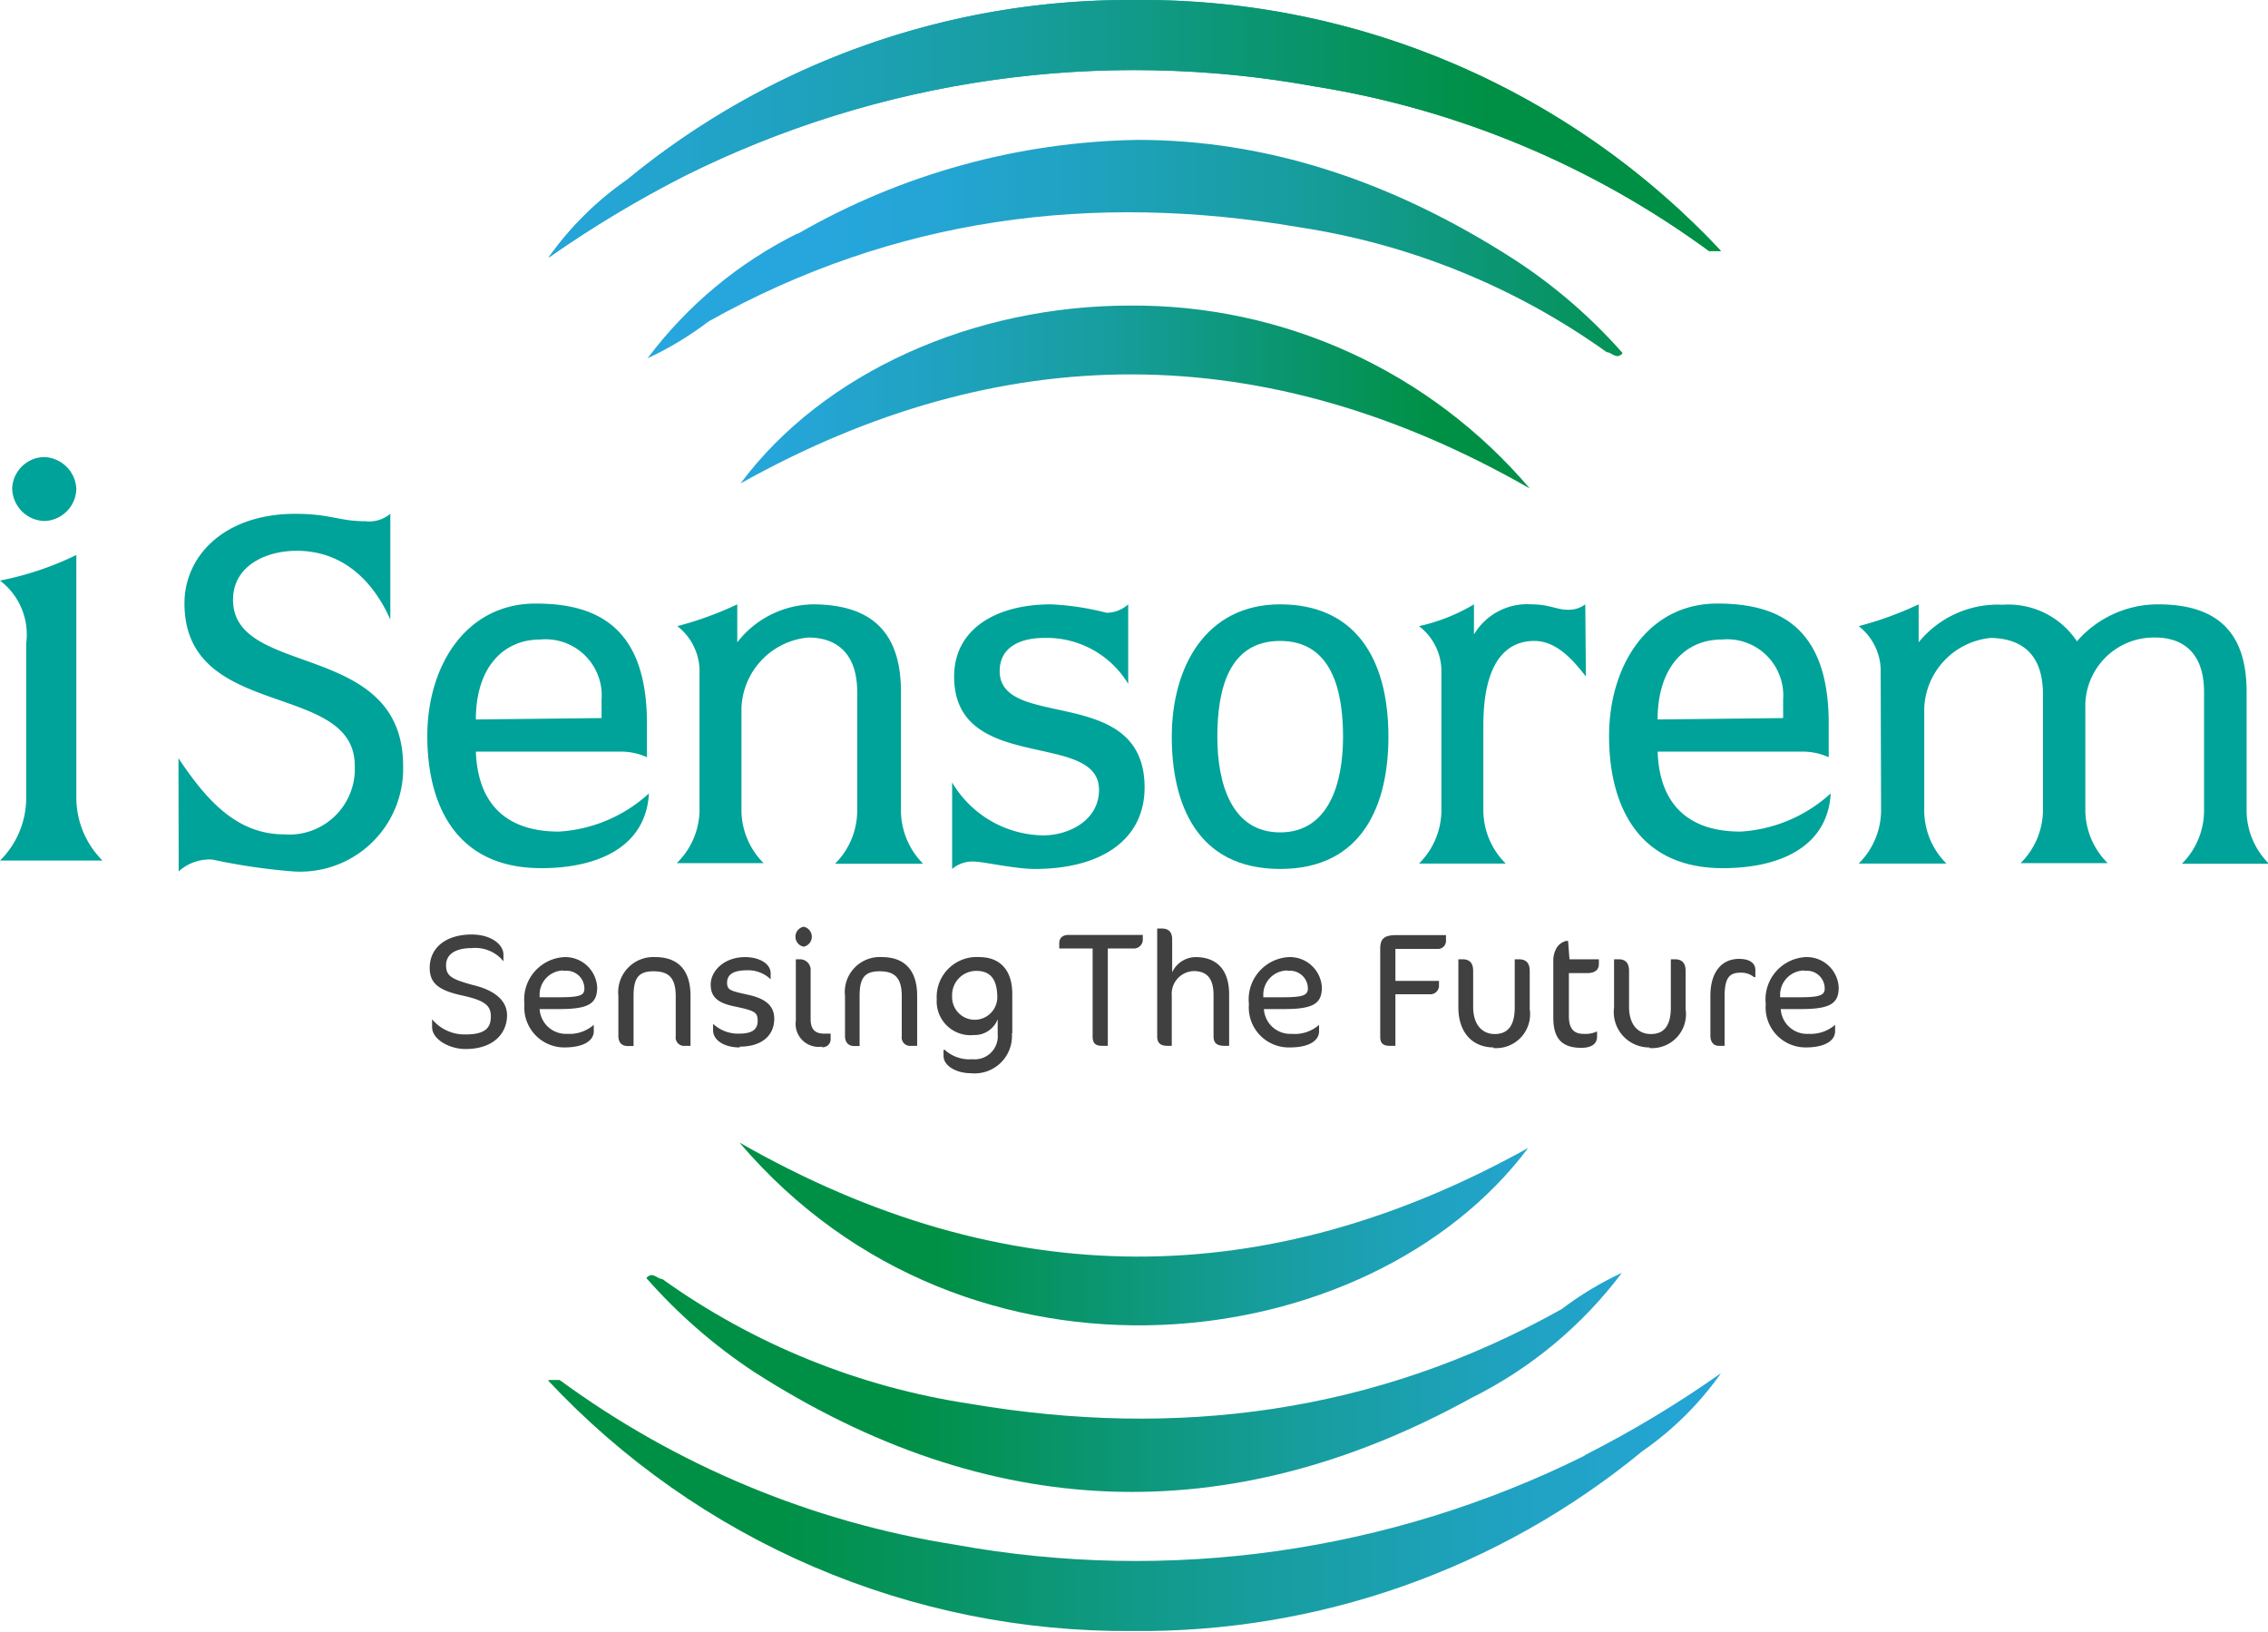 <svg xmlns="http://www.w3.org/2000/svg" xmlns:xlink="http://www.w3.org/1999/xlink" viewBox="0 0 113.48 81.68"><defs><style>.cls-1{fill:url(#linear-gradient);}.cls-2{fill:none;}.cls-3{clip-path:url(#clip-path);}.cls-4{fill:url(#linear-gradient-3);}.cls-5{clip-path:url(#clip-path-2);}.cls-6{fill:url(#linear-gradient-4);}.cls-7{clip-path:url(#clip-path-3);}.cls-8{fill:url(#linear-gradient-5);}.cls-9{clip-path:url(#clip-path-4);}.cls-10{fill:url(#linear-gradient-6);}.cls-11{clip-path:url(#clip-path-5);}.cls-12{fill:url(#linear-gradient-7);}.cls-13{clip-path:url(#clip-path-6);}.cls-14{fill:url(#linear-gradient-8);}.cls-15{fill:#00a399;}.cls-16{fill:#404041;}</style><linearGradient id="linear-gradient" x1="27.44" y1="6.44" x2="86.11" y2="6.44" gradientUnits="userSpaceOnUse"><stop offset="0" stop-color="#26a6dd"/><stop offset="0.11" stop-color="#24a5d5"/><stop offset="0.28" stop-color="#1fa2bf"/><stop offset="0.49" stop-color="#169d9c"/><stop offset="0.72" stop-color="#09956b"/><stop offset="0.89" stop-color="#009045"/><stop offset="1" stop-color="#009045"/></linearGradient><clipPath id="clip-path"><path class="cls-1" d="M31.37,9a16,16,0,0,0-3.93,3.9,56.73,56.73,0,0,1,6.8-4.09A50.42,50.42,0,0,1,65.76,4.32a45.49,45.49,0,0,1,19.75,8.24l.6,0A39.64,39.64,0,0,0,56.9,0h-.35A39.51,39.51,0,0,0,31.37,9"/></clipPath><linearGradient id="linear-gradient-3" x1="-1894.46" y1="2240.66" x2="-1894.04" y2="2240.66" gradientTransform="matrix(136.73, 0, 0, -136.73, 259051.93, 306364.93)" xlink:href="#linear-gradient"/><clipPath id="clip-path-2"><path class="cls-2" d="M39.93,11.67a21.07,21.07,0,0,0-7.53,6.26,16.73,16.73,0,0,0,3.06-1.85C44.74,10.89,54.66,9.6,65,11.37a35.62,35.62,0,0,1,15.39,6.25c.25,0,.49.41.8.05A26.41,26.41,0,0,0,75.79,13q-9.3-6-18.86-6a35.17,35.17,0,0,0-17,4.69"/></clipPath><linearGradient id="linear-gradient-4" x1="-1892.1" y1="2243.49" x2="-1891.67" y2="2243.49" gradientTransform="matrix(113.74, 0, 0, -113.74, 215248.07, 255197.62)" xlink:href="#linear-gradient"/><clipPath id="clip-path-3"><path class="cls-2" d="M37.07,24.18c13-7.26,26.17-7.35,39.47.26a26,26,0,0,0-20-9.15c-7.84,0-15.34,3.34-19.48,8.89"/></clipPath><linearGradient id="linear-gradient-5" x1="-1888.76" y1="2247.51" x2="-1888.33" y2="2247.51" gradientTransform="matrix(91.97, 0, 0, -91.97, 173744.71, 206721.59)" xlink:href="#linear-gradient"/><clipPath id="clip-path-4"><path class="cls-2" d="M79.3,72.83a50.49,50.49,0,0,1-31.52,4.46A45.45,45.45,0,0,1,28,69.05l-.6,0A39.62,39.62,0,0,0,56.65,81.61a39.53,39.53,0,0,0,25.53-9,15.83,15.83,0,0,0,3.93-3.9,54.9,54.9,0,0,1-6.81,4.1"/></clipPath><linearGradient id="linear-gradient-6" x1="-1917.92" y1="2212.63" x2="-1917.49" y2="2212.63" gradientTransform="matrix(-136.73, 0, 0, 136.73, -262144.89, -302450.97)" xlink:href="#linear-gradient"/><clipPath id="clip-path-5"><path class="cls-2" d="M78.09,65.53C68.81,70.72,58.88,72,48.53,70.24A35.57,35.57,0,0,1,33.14,64c-.26,0-.49-.41-.8-.05a26.93,26.93,0,0,0,5.41,4.71c11.69,7.49,23.69,8,35.87,1.29a21.26,21.26,0,0,0,7.53-6.26,16.4,16.4,0,0,0-3.06,1.85"/></clipPath><linearGradient id="linear-gradient-7" x1="-1920.29" y1="2209.81" x2="-1919.86" y2="2209.81" gradientTransform="matrix(-113.75, 0, 0, 113.75, -218344.74, -251288.02)" xlink:href="#linear-gradient"/><clipPath id="clip-path-6"><path class="cls-2" d="M76.48,57.43C63.43,64.69,50.31,64.78,37,57.17c11.41,13.4,31.55,10.85,39.47.26"/></clipPath><linearGradient id="linear-gradient-8" x1="-1923.62" y1="2205.86" x2="-1923.19" y2="2205.86" gradientTransform="matrix(-91.97, 0, 0, 91.97, -176833.94, -202803.28)" xlink:href="#linear-gradient"/></defs><g id="Layer_2" data-name="Layer 2"><g id="Layer_1-2" data-name="Layer 1"><path class="cls-1" d="M31.37,9a16,16,0,0,0-3.93,3.9,56.73,56.73,0,0,1,6.8-4.09A50.42,50.42,0,0,1,65.76,4.32a45.49,45.49,0,0,1,19.75,8.24l.6,0A39.64,39.64,0,0,0,56.9,0h-.35A39.51,39.51,0,0,0,31.37,9"/><g class="cls-3"><rect class="cls-4" x="27.44" width="58.68" height="12.87"/></g><g class="cls-5"><rect class="cls-6" x="32.4" y="6.98" width="48.81" height="11.04"/></g><g class="cls-7"><rect class="cls-8" x="37.07" y="15.29" width="39.47" height="9.14"/></g><g class="cls-9"><rect class="cls-10" x="27.44" y="68.73" width="58.68" height="12.95"/></g><g class="cls-11"><rect class="cls-12" x="32.34" y="63.58" width="48.81" height="13.03"/></g><g class="cls-13"><rect class="cls-14" x="37.01" y="57.17" width="39.47" height="13.4"/></g><path class="cls-15" d="M8.93,37.94c1.39,2.08,2.9,3.81,5.3,3.81a3.28,3.28,0,0,0,3.52-3.44c0-4.26-8.52-2.23-8.52-8.12,0-2.38,2-4.48,5.55-4.48,1.75,0,2.17.37,3.49.37a1.66,1.66,0,0,0,1.26-.37V31c-.89-2-2.43-3.44-4.68-3.44-1.58,0-3.19.77-3.19,2.45,0,3.94,8.51,2,8.51,8.32a5.15,5.15,0,0,1-5.54,5.27,30.15,30.15,0,0,1-4-.59,2.31,2.31,0,0,0-1.69.59Z"/><path class="cls-15" d="M23.81,37.61c.1,2.63,1.53,4,4.16,4a7.32,7.32,0,0,0,4.5-1.91c-.15,2.68-2.55,3.74-5.39,3.74-4.36,0-5.7-3.29-5.7-6.61,0-3.51,1.93-6.63,5.42-6.63,3,0,5.57,1.11,5.57,6v1.69a3.13,3.13,0,0,0-1.18-.28Zm6.29-1.68V35a2.81,2.81,0,0,0-3.07-3c-1.86,0-3.22,1.41-3.22,4Z"/><path class="cls-15" d="M35,33.46a2.87,2.87,0,0,0-1.11-2.13,17.2,17.2,0,0,0,3-1.09v1.9a4.89,4.89,0,0,1,3.76-1.9c3,0,4.43,1.43,4.43,4.38v6a3.8,3.8,0,0,0,1.11,2.6H41.78a3.76,3.76,0,0,0,1.11-2.6v-6c0-1.9-1-2.72-2.45-2.72a3.68,3.68,0,0,0-3.34,3.52v5.17a3.76,3.76,0,0,0,1.11,2.6H33.86A3.76,3.76,0,0,0,35,40.61Z"/><path class="cls-15" d="M56.45,34.22a4.76,4.76,0,0,0-4.2-2.3c-1.22,0-2.23.47-2.23,1.66,0,3,7.25.62,7.25,5.82,0,2.64-2.2,4.08-5.49,4.08-1,0-2.6-.37-3.05-.37a1.57,1.57,0,0,0-1.09.37V39.15A5.38,5.38,0,0,0,52.2,41.8c1.28,0,2.79-.75,2.79-2.28,0-3-7.25-.77-7.25-5.67,0-2.35,2.06-3.61,4.85-3.61a13.53,13.53,0,0,1,2.77.42,1.62,1.62,0,0,0,1.09-.42Z"/><path class="cls-15" d="M64.05,30.24c3.71,0,5.42,2.65,5.42,6.63,0,3.32-1.24,6.61-5.42,6.61s-5.42-3.29-5.42-6.61c0-3.51,1.71-6.63,5.42-6.63m0,11.41c2.43,0,3.15-2.45,3.15-4.78s-.57-4.8-3.15-4.8-3.14,2.45-3.14,4.8.72,4.78,3.14,4.78"/><path class="cls-15" d="M79.35,33.85c-.6-.77-1.44-1.78-2.58-1.78-1,0-2.55.54-2.55,4.23v4.31a3.77,3.77,0,0,0,1.12,2.6H71a3.77,3.77,0,0,0,1.12-2.6V33.46A2.85,2.85,0,0,0,71,31.33a9.25,9.25,0,0,0,2.75-1.09v1.51h0a3.09,3.09,0,0,1,2.89-1.51c.85,0,1.27.27,1.79.27a1.39,1.39,0,0,0,.89-.27Z"/><path class="cls-15" d="M82.94,37.61c.09,2.63,1.53,4,4.15,4a7.34,7.34,0,0,0,4.51-1.91c-.15,2.68-2.55,3.74-5.4,3.74-4.35,0-5.69-3.29-5.69-6.61,0-3.51,1.93-6.63,5.42-6.63,3,0,5.57,1.11,5.57,6v1.69a3.19,3.19,0,0,0-1.19-.28Zm6.28-1.68V35a2.81,2.81,0,0,0-3.07-3c-1.85,0-3.21,1.41-3.21,4Z"/><path class="cls-15" d="M94.1,33.46A2.85,2.85,0,0,0,93,31.33a17.2,17.2,0,0,0,3-1.09v1.9a5.1,5.1,0,0,1,4.21-1.88,4.11,4.11,0,0,1,3.71,1.83,5.37,5.37,0,0,1,4.06-1.85c3,0,4.43,1.43,4.43,4.38v6a3.77,3.77,0,0,0,1.12,2.6h-4.36a3.76,3.76,0,0,0,1.11-2.6v-6c0-1.9-1-2.72-2.45-2.72a3.43,3.43,0,0,0-3.49,3.52v5.17a3.77,3.77,0,0,0,1.12,2.6h-4.36a3.77,3.77,0,0,0,1.12-2.6V34.74c0-2.08-1.14-2.79-2.6-2.82a3.68,3.68,0,0,0-3.34,3.52v5.17a3.76,3.76,0,0,0,1.11,2.6H93a3.77,3.77,0,0,0,1.12-2.6Z"/><path class="cls-15" d="M1.31,32.2A3.39,3.39,0,0,0,0,29.05a15.59,15.59,0,0,0,3.82-1.28V40a4.46,4.46,0,0,0,1.31,3.06H0A4.41,4.41,0,0,0,1.31,40Zm.91-6.13A1.66,1.66,0,0,1,.61,24.44a1.63,1.63,0,0,1,1.61-1.57,1.67,1.67,0,0,1,1.6,1.6,1.65,1.65,0,0,1-1.6,1.6"/><path class="cls-16" d="M21.62,51.31V51h0a2.11,2.11,0,0,0,1.68.76c1,0,1.26-.35,1.26-.9s-.3-.8-1.44-1.05-1.62-.59-1.62-1.38c0-1,.8-1.67,2.1-1.67,1,0,1.59.52,1.59,1v.34h0a1.81,1.81,0,0,0-1.59-.66c-.81,0-1.28.31-1.28.85s.25.7,1.35,1c.78.18,1.7.61,1.7,1.51s-.67,1.69-2.08,1.69c-.79,0-1.67-.47-1.67-1.1"/><path class="cls-16" d="M28.07,50.49H27a1.32,1.32,0,0,0,1.39,1.24,1.83,1.83,0,0,0,1.32-.45h0v.32c0,.46-.49.81-1.47.81a2,2,0,0,1-2-2.17,2.12,2.12,0,0,1,2-2.35,1.6,1.6,0,0,1,1.64,1.51c0,.77-.36,1.09-1.85,1.09m.12-1.93A1.21,1.21,0,0,0,27,49.72v.18l1,0c1.06,0,1.24-.11,1.24-.44a.89.89,0,0,0-1-.88"/><path class="cls-16" d="M34.28,52.33a.42.42,0,0,1-.47-.48v-2c0-.9-.33-1.25-1.11-1.25s-1,.37-1,1.25v2.49H31.4c-.27,0-.46-.16-.46-.51v-2a1.76,1.76,0,0,1,1.85-1.94c1.1,0,1.76.62,1.76,1.93v2.51Z"/><path class="cls-16" d="M37,52.41c-.73,0-1.32-.34-1.32-.86v-.32h0a1.83,1.83,0,0,0,1.3.49c.64,0,.93-.2.93-.64s-.16-.51-1.15-.72c-.82-.17-1.2-.45-1.2-1.1s.64-1.37,1.73-1.37c.64,0,1.27.29,1.27.82V49h0a1.63,1.63,0,0,0-1.18-.45c-.74,0-1,.25-1,.62s.16.41,1.07.61,1.29.59,1.29,1.19c0,.91-.71,1.4-1.71,1.4"/><path class="cls-16" d="M40.21,47.37a.51.51,0,0,1,0-1,.51.51,0,0,1,0,1m.92,5a1.15,1.15,0,0,1-1.31-1.3V48h.23a.53.53,0,0,1,.51.58V51c0,.55.27.72.68.72h.32v.24a.4.4,0,0,1-.43.44"/><path class="cls-16" d="M45.59,52.33a.42.42,0,0,1-.47-.48v-2c0-.9-.33-1.25-1.11-1.25s-1,.37-1,1.25v2.49h-.27c-.27,0-.46-.16-.46-.51v-2a1.75,1.75,0,0,1,1.85-1.94c1.09,0,1.76.62,1.76,1.93v2.51Z"/><path class="cls-16" d="M50.63,51.7a1.87,1.87,0,0,1-2.06,2c-.69,0-1.36-.35-1.36-.87v-.3h.06a1.83,1.83,0,0,0,1.39.47,1.15,1.15,0,0,0,1.26-1.24c0-.12,0-.35,0-.56V51a1.24,1.24,0,0,1-1.2.79A1.69,1.69,0,0,1,46.87,50,2,2,0,0,1,49,47.89c1,0,1.65.61,1.65,1.85v1.2c0,.2,0,.6,0,.76m-1.8-3.12a1.21,1.21,0,0,0-1.21,1.28,1.13,1.13,0,1,0,2.26.07c0-.94-.35-1.35-1.05-1.35"/><path class="cls-16" d="M56.73,47.46h-1.3v4.87h-.28c-.32,0-.48-.11-.48-.47v-4.4H53v-.27c0-.22.13-.41.47-.41h3.71v.28a.45.45,0,0,1-.43.4"/><path class="cls-16" d="M61.27,52.33c-.4,0-.55-.15-.55-.48V49.79c0-.88-.37-1.2-1-1.2a1.14,1.14,0,0,0-1.09,1.24v2.5h-.21c-.37,0-.52-.15-.52-.48V46.46h.22c.33,0,.53.15.53.55v1.64a1.31,1.31,0,0,1,1.17-.76c1,0,1.68.57,1.68,1.87v2.57Z"/><path class="cls-16" d="M64.32,50.49H63.24a1.32,1.32,0,0,0,1.39,1.24A1.83,1.83,0,0,0,66,51.28h0v.32c0,.46-.48.81-1.46.81a2,2,0,0,1-2.05-2.17,2.12,2.12,0,0,1,2-2.35,1.6,1.6,0,0,1,1.65,1.51c0,.77-.36,1.09-1.85,1.09m.12-1.93a1.21,1.21,0,0,0-1.2,1.16v.18l1,0c1,0,1.23-.11,1.23-.44a.89.89,0,0,0-1-.88"/><path class="cls-16" d="M71.91,47.48H69.82v1.6H72v.24a.43.43,0,0,1-.47.43H69.82v2.58h-.29c-.32,0-.47-.13-.47-.45V47.47c0-.5.2-.68.81-.68h2.48v.31a.4.4,0,0,1-.44.38"/><path class="cls-16" d="M74.74,52.41c-1.06,0-1.77-.74-1.77-2V48h.22c.34,0,.52.19.52.58v1.8c0,.89.45,1.36,1.08,1.36s1-.39,1-1.33V48H76c.36,0,.54.19.54.58v1.91a1.7,1.7,0,0,1-1.83,1.95"/><path class="cls-16" d="M78.53,48H80v.24c0,.27-.18.45-.57.45h-.93v2.16c0,.62.25.88.72.88a1.4,1.4,0,0,0,.69-.12h0v.26c0,.37-.29.56-.79.56-1,0-1.4-.5-1.4-1.51V48.07a1.24,1.24,0,0,1,.19-.68.79.79,0,0,1,.46-.31h.09Z"/><path class="cls-16" d="M82.54,52.41a1.77,1.77,0,0,1-1.78-2V48H81c.33,0,.51.19.51.58v1.8c0,.89.45,1.36,1.09,1.36s1-.39,1-1.33V48h.21c.35,0,.53.19.53.58v1.91a1.7,1.7,0,0,1-1.82,1.95"/><path class="cls-16" d="M87.76,48.89a1,1,0,0,0-.67-.22c-.58,0-.8.28-.8,1.21v2.45H86c-.27,0-.42-.21-.42-.5v-2c0-1.21.58-1.85,1.43-1.85.6,0,.82.26.82.55v.36Z"/><path class="cls-16" d="M90.18,50.49H89.1a1.32,1.32,0,0,0,1.4,1.24,1.87,1.87,0,0,0,1.32-.45h0v.32c0,.46-.49.81-1.47.81a2,2,0,0,1-2-2.17,2.12,2.12,0,0,1,2-2.35A1.6,1.6,0,0,1,92,49.4c0,.77-.36,1.09-1.85,1.09m.12-1.93a1.22,1.22,0,0,0-1.2,1.16v.18l1,0c1,0,1.23-.11,1.23-.44a.89.89,0,0,0-1-.88"/></g></g></svg>